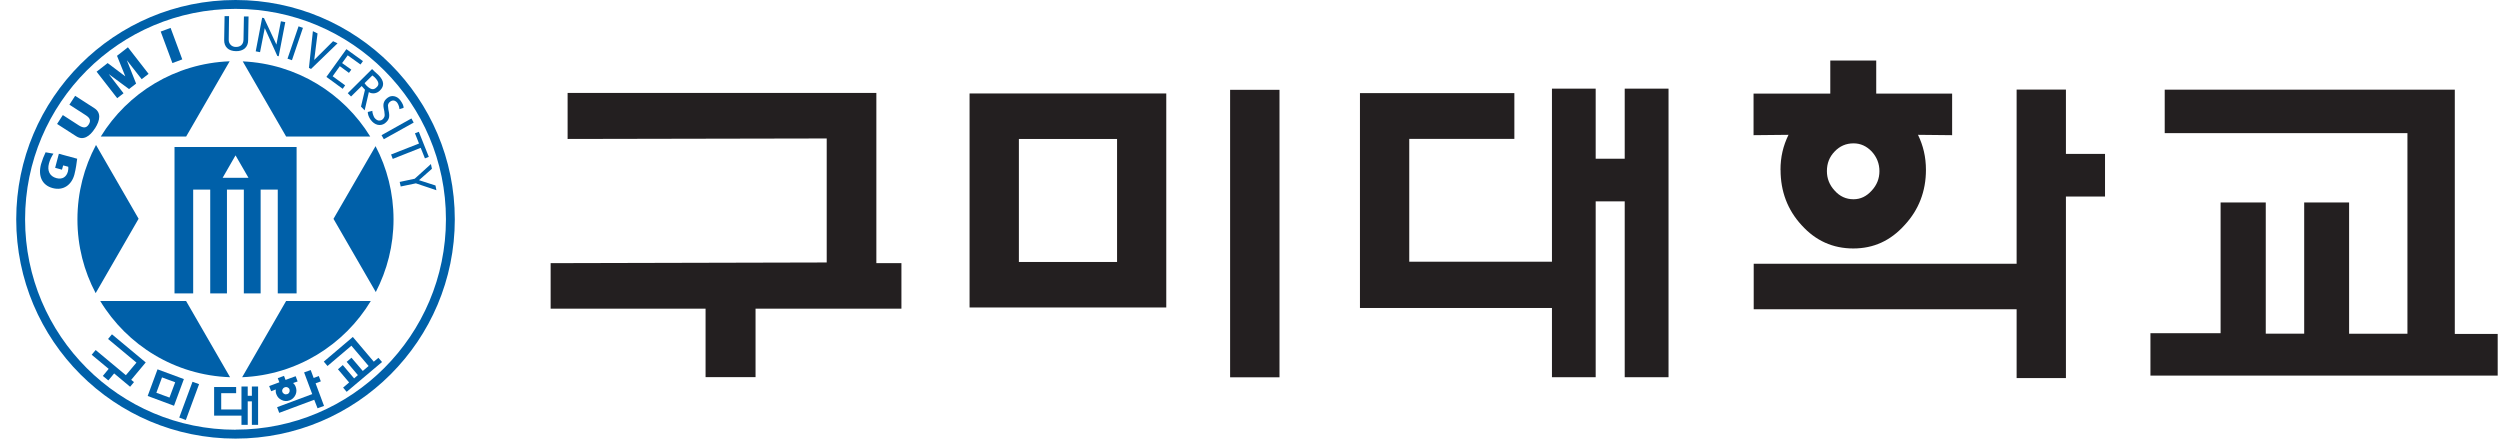 <svg width="114" height="20" viewBox="0 0 114 20" fill="none" xmlns="http://www.w3.org/2000/svg">
<g clip-path="url(#clip0_1665_23491)">
<path d="M39.962 4.239H25.883V6.337L37.698 6.314V11.969L25.109 12V14.075H32.174V17.197H34.453V14.075H41.105V12H39.962V4.239Z" fill="#231F20"/>
<path d="M58.345 4.096H56.093V17.205H58.345V4.096Z" fill="#231F20"/>
<path d="M44.212 14.021H53.182V4.262H44.212V14.021ZM46.461 6.337H50.938V11.946H46.461V6.337V6.337Z" fill="#231F20"/>
<path d="M74.087 7.238H72.763V4.042H70.769V11.934H64.262V6.333H69.055V4.246H62.014V14.044H70.769V17.201H72.763V9.182H74.087V17.201H76.085V4.042H74.087V7.238Z" fill="#231F20"/>
<path d="M81.194 7.75C81.194 8.724 81.51 9.571 82.153 10.268C82.792 10.976 83.577 11.33 84.509 11.33C85.44 11.33 86.206 10.976 86.846 10.268C87.496 9.571 87.823 8.72 87.823 7.75C87.823 7.157 87.7 6.645 87.461 6.148L89.017 6.164V4.269H85.556V2.76H83.461V4.269H79.962V6.164L81.556 6.148C81.313 6.645 81.19 7.157 81.19 7.75H81.194ZM83.658 6.91C83.893 6.66 84.181 6.537 84.52 6.537C84.84 6.537 85.113 6.66 85.352 6.91C85.583 7.164 85.702 7.461 85.702 7.804C85.702 8.146 85.583 8.439 85.352 8.689C85.113 8.955 84.84 9.086 84.52 9.086C84.181 9.086 83.893 8.955 83.658 8.689C83.423 8.435 83.307 8.139 83.307 7.804C83.307 7.446 83.423 7.153 83.658 6.91Z" fill="#231F20"/>
<path d="M94.206 4.085H91.958V12.027H79.969V14.102H91.958V17.24H94.206V8.962H95.989V7.018H94.206V4.085Z" fill="#231F20"/>
<path d="M111.939 15.226V4.088H98.711V6.071H109.779V15.218H107.119V9.232H105.071V15.214H103.319V9.232H101.259V15.195H98.06V17.128H113.895V15.226H111.939Z" fill="#231F20"/>
<path d="M2.518 7.653L2.826 7.738L2.88 7.542L3.111 7.603C3.123 7.673 3.111 7.754 3.096 7.823C3.03 8.065 2.849 8.196 2.572 8.123C2.26 8.038 2.145 7.78 2.233 7.453C2.276 7.292 2.349 7.141 2.437 7.007L2.079 6.945C1.998 7.114 1.929 7.288 1.871 7.488C1.729 8.015 1.91 8.447 2.403 8.577C2.895 8.708 3.269 8.423 3.392 7.961C3.465 7.677 3.492 7.438 3.519 7.238L2.684 7.011L2.514 7.653H2.518Z" fill="#0060A9"/>
<path d="M4.331 5.856C4.574 5.478 4.616 5.132 4.301 4.932L3.427 4.37L3.165 4.774L3.9 5.247C4.089 5.367 4.166 5.486 4.046 5.675C3.931 5.856 3.789 5.836 3.6 5.721L2.865 5.247L2.603 5.652L3.477 6.214C3.789 6.414 4.089 6.233 4.331 5.852V5.856Z" fill="#0060A9"/>
<path d="M5.633 4.254L4.963 3.384H4.967L5.883 4.062L6.206 3.811L5.783 2.745L6.46 3.611L6.776 3.369L5.833 2.156L5.336 2.545L5.71 3.473L5.706 3.477L4.909 2.876L4.405 3.269L5.344 4.477L5.633 4.254Z" fill="#0060A9"/>
<path d="M7.779 1.272L7.328 1.439L7.861 2.876L8.312 2.708L7.779 1.272Z" fill="#0060A9"/>
<path d="M10.741 0C5.217 0 0.74 4.477 0.74 10.002C0.74 15.527 5.217 20 10.741 20C16.266 20 20.739 15.523 20.739 10.002C20.739 4.481 16.262 0 10.741 0ZM10.741 19.596C5.44 19.596 1.144 15.299 1.144 10.002C1.144 4.705 5.44 0.404 10.741 0.404C16.043 0.404 20.335 4.701 20.335 9.998C20.335 15.296 16.035 19.592 10.741 19.592V19.596Z" fill="#0060A9"/>
<path d="M10.468 2.795C7.985 2.891 5.821 4.235 4.597 6.225H8.489L10.472 2.795H10.468Z" fill="#0060A9"/>
<path d="M11.069 2.799L13.047 6.225H16.882C15.669 4.254 13.529 2.91 11.069 2.799V2.799Z" fill="#0060A9"/>
<path d="M15.207 9.979L17.136 13.317C17.652 12.323 17.945 11.195 17.945 10.002C17.945 8.808 17.648 7.657 17.125 6.664L15.207 9.979Z" fill="#0060A9"/>
<path d="M4.57 13.725C5.794 15.746 7.977 17.113 10.491 17.201L8.485 13.725H4.57V13.725Z" fill="#0060A9"/>
<path d="M11.042 17.201C13.533 17.097 15.696 15.735 16.909 13.725H13.047L11.042 17.201V17.201Z" fill="#0060A9"/>
<path d="M6.322 9.979L4.378 6.61C3.839 7.619 3.531 8.774 3.531 10.002C3.531 11.23 3.831 12.362 4.362 13.367L6.318 9.979H6.322Z" fill="#0060A9"/>
<path d="M7.958 13.378H8.809V8.647H9.586V13.378H10.349V8.647H11.119V13.378H11.885V8.647H12.666V13.378H13.525V6.703H7.958V13.378ZM10.742 7.088L11.331 8.108H10.152L10.738 7.088H10.742Z" fill="#0060A9"/>
<path d="M5.105 15.245L4.928 15.457L6.222 16.535L5.74 17.109L4.362 15.961L4.181 16.177L4.955 16.82L4.689 17.143L4.94 17.347L5.205 17.028L5.933 17.636L6.11 17.424L5.983 17.32L6.645 16.527L5.105 15.245Z" fill="#0060A9"/>
<path d="M7.184 16.839L6.734 18.056L7.935 18.503L8.385 17.286L7.188 16.843L7.184 16.839ZM7.727 18.129L7.13 17.91L7.388 17.209L7.989 17.432L7.727 18.133V18.129Z" fill="#0060A9"/>
<path d="M8.174 19.041L8.474 19.153L9.078 17.517L8.778 17.409L8.174 19.041Z" fill="#0060A9"/>
<path d="M11.485 18.048H11.296V17.625H11.011V18.672H10.087V17.929H10.768V17.648H9.764V18.953H11.011V19.373H11.296V18.302H11.485V19.373H11.769V17.625H11.485V18.048Z" fill="#0060A9"/>
<path d="M12.844 18.241C12.963 18.299 13.082 18.302 13.209 18.256C13.332 18.21 13.417 18.125 13.475 18.006C13.529 17.887 13.529 17.763 13.486 17.644C13.459 17.571 13.421 17.513 13.363 17.467L13.571 17.394L13.482 17.155L13.021 17.324L12.951 17.14L12.666 17.244L12.739 17.432L12.274 17.605L12.366 17.84L12.574 17.759C12.566 17.833 12.574 17.906 12.601 17.975C12.643 18.098 12.728 18.187 12.844 18.241V18.241ZM12.89 17.748C12.905 17.702 12.944 17.675 12.986 17.659C13.028 17.644 13.071 17.644 13.113 17.663C13.155 17.683 13.186 17.713 13.201 17.756C13.213 17.798 13.213 17.844 13.194 17.883C13.175 17.929 13.144 17.956 13.101 17.971C13.055 17.987 13.009 17.987 12.967 17.967C12.924 17.944 12.893 17.917 12.878 17.875C12.859 17.829 12.863 17.786 12.882 17.748H12.89Z" fill="#0060A9"/>
<path d="M14.63 17.39L14.537 17.147L14.303 17.236L14.168 16.874L13.867 16.982L14.237 17.971L12.636 18.568L12.732 18.826L14.329 18.229L14.48 18.618L14.776 18.51L14.391 17.479L14.63 17.39Z" fill="#0060A9"/>
<path d="M17.044 16.493L16.089 15.365L14.765 16.489L14.934 16.689L16.024 15.765L16.809 16.689L16.543 16.916L16.027 16.312L15.808 16.5L16.32 17.105L16.147 17.255L15.631 16.647L15.411 16.839L15.92 17.44L15.646 17.675L15.808 17.867L17.421 16.508L17.256 16.316L17.044 16.493Z" fill="#0060A9"/>
<path d="M10.229 0.735H10.445L10.43 1.806C10.426 1.902 10.457 1.979 10.518 2.044C10.576 2.106 10.657 2.141 10.757 2.141C10.861 2.141 10.942 2.117 11.007 2.056C11.069 1.998 11.099 1.917 11.103 1.813L11.123 0.751H11.334L11.315 1.84C11.315 1.998 11.261 2.117 11.165 2.206C11.065 2.291 10.926 2.337 10.761 2.333C10.584 2.329 10.453 2.283 10.36 2.194C10.268 2.106 10.218 1.979 10.222 1.821L10.241 0.735H10.229Z" fill="#0060A9"/>
<path d="M12.647 2.553L12.073 1.282L11.858 2.379L11.661 2.341L11.954 0.809L12.039 0.824L12.605 2.033L12.809 0.97L13.009 1.009L12.709 2.564L12.647 2.553Z" fill="#0060A9"/>
<path d="M13.109 2.68L13.614 1.201L13.814 1.27L13.313 2.745L13.109 2.676V2.68Z" fill="#0060A9"/>
<path d="M14.183 3.145L14.087 3.095L14.268 1.421L14.48 1.525L14.329 2.733L15.188 1.879L15.392 1.975L14.183 3.145V3.145Z" fill="#0060A9"/>
<path d="M15.854 2.526L15.6 2.876L16.02 3.176L15.912 3.323L15.496 3.018L15.169 3.477L15.739 3.892L15.627 4.05L14.884 3.507L15.796 2.241L16.551 2.787L16.439 2.941L15.854 2.522V2.526Z" fill="#0060A9"/>
<path d="M16.462 4.859L16.643 4.092C16.609 4.058 16.559 4 16.493 3.923L16.008 4.4L15.858 4.25L16.967 3.149C16.967 3.149 17.013 3.192 17.086 3.265C17.163 3.33 17.217 3.38 17.252 3.415C17.517 3.68 17.54 3.919 17.325 4.127C17.255 4.196 17.175 4.239 17.075 4.254C16.978 4.262 16.893 4.25 16.82 4.2L16.628 5.032L16.459 4.859H16.462ZM16.982 3.438L16.624 3.792C16.651 3.834 16.686 3.873 16.72 3.911C16.813 4 16.893 4.05 16.963 4.065C17.036 4.077 17.105 4.05 17.178 3.973C17.244 3.915 17.267 3.846 17.248 3.773C17.232 3.7 17.175 3.615 17.082 3.523C17.063 3.507 17.032 3.48 16.982 3.442V3.438Z" fill="#0060A9"/>
<path d="M16.774 5.105L16.978 5.055C16.978 5.105 16.99 5.159 17.009 5.22C17.028 5.282 17.051 5.328 17.074 5.367C17.128 5.436 17.182 5.474 17.248 5.494C17.313 5.505 17.375 5.494 17.432 5.455C17.471 5.424 17.506 5.382 17.525 5.332C17.548 5.286 17.544 5.201 17.525 5.074L17.498 4.939C17.475 4.824 17.479 4.728 17.513 4.654C17.54 4.581 17.598 4.516 17.675 4.458C17.767 4.389 17.871 4.366 17.979 4.389C18.087 4.412 18.183 4.473 18.26 4.581C18.36 4.72 18.41 4.832 18.403 4.92L18.214 4.978C18.214 4.943 18.206 4.897 18.187 4.835C18.168 4.778 18.145 4.731 18.114 4.685C18.072 4.631 18.018 4.597 17.964 4.585C17.906 4.577 17.848 4.593 17.798 4.631C17.767 4.654 17.74 4.678 17.721 4.712C17.706 4.739 17.694 4.774 17.69 4.808C17.69 4.843 17.698 4.905 17.71 4.993L17.737 5.132C17.756 5.247 17.752 5.344 17.721 5.417C17.69 5.494 17.629 5.563 17.544 5.628C17.448 5.694 17.34 5.717 17.217 5.69C17.094 5.659 16.99 5.582 16.897 5.455C16.817 5.34 16.774 5.228 16.77 5.109L16.774 5.105Z" fill="#0060A9"/>
<path d="M17.398 6.164L18.761 5.401L18.864 5.59L17.502 6.348L17.398 6.164Z" fill="#0060A9"/>
<path d="M19.184 6.741L17.91 7.246L17.833 7.045L19.107 6.545L18.922 6.079L19.099 6.01L19.554 7.153L19.377 7.222L19.184 6.741V6.741Z" fill="#0060A9"/>
<path d="M18.957 8.362L18.272 8.504L18.226 8.296L18.911 8.15L19.65 7.48L19.696 7.696L19.107 8.216L19.858 8.458L19.9 8.674L18.957 8.358V8.362Z" fill="#0060A9"/>
</g>
<defs>
<clipPath id="clip0_1665_23491">
<rect width="113.155" height="20" fill="white" transform="translate(0.74)"/>
</clipPath>
</defs>
</svg>
